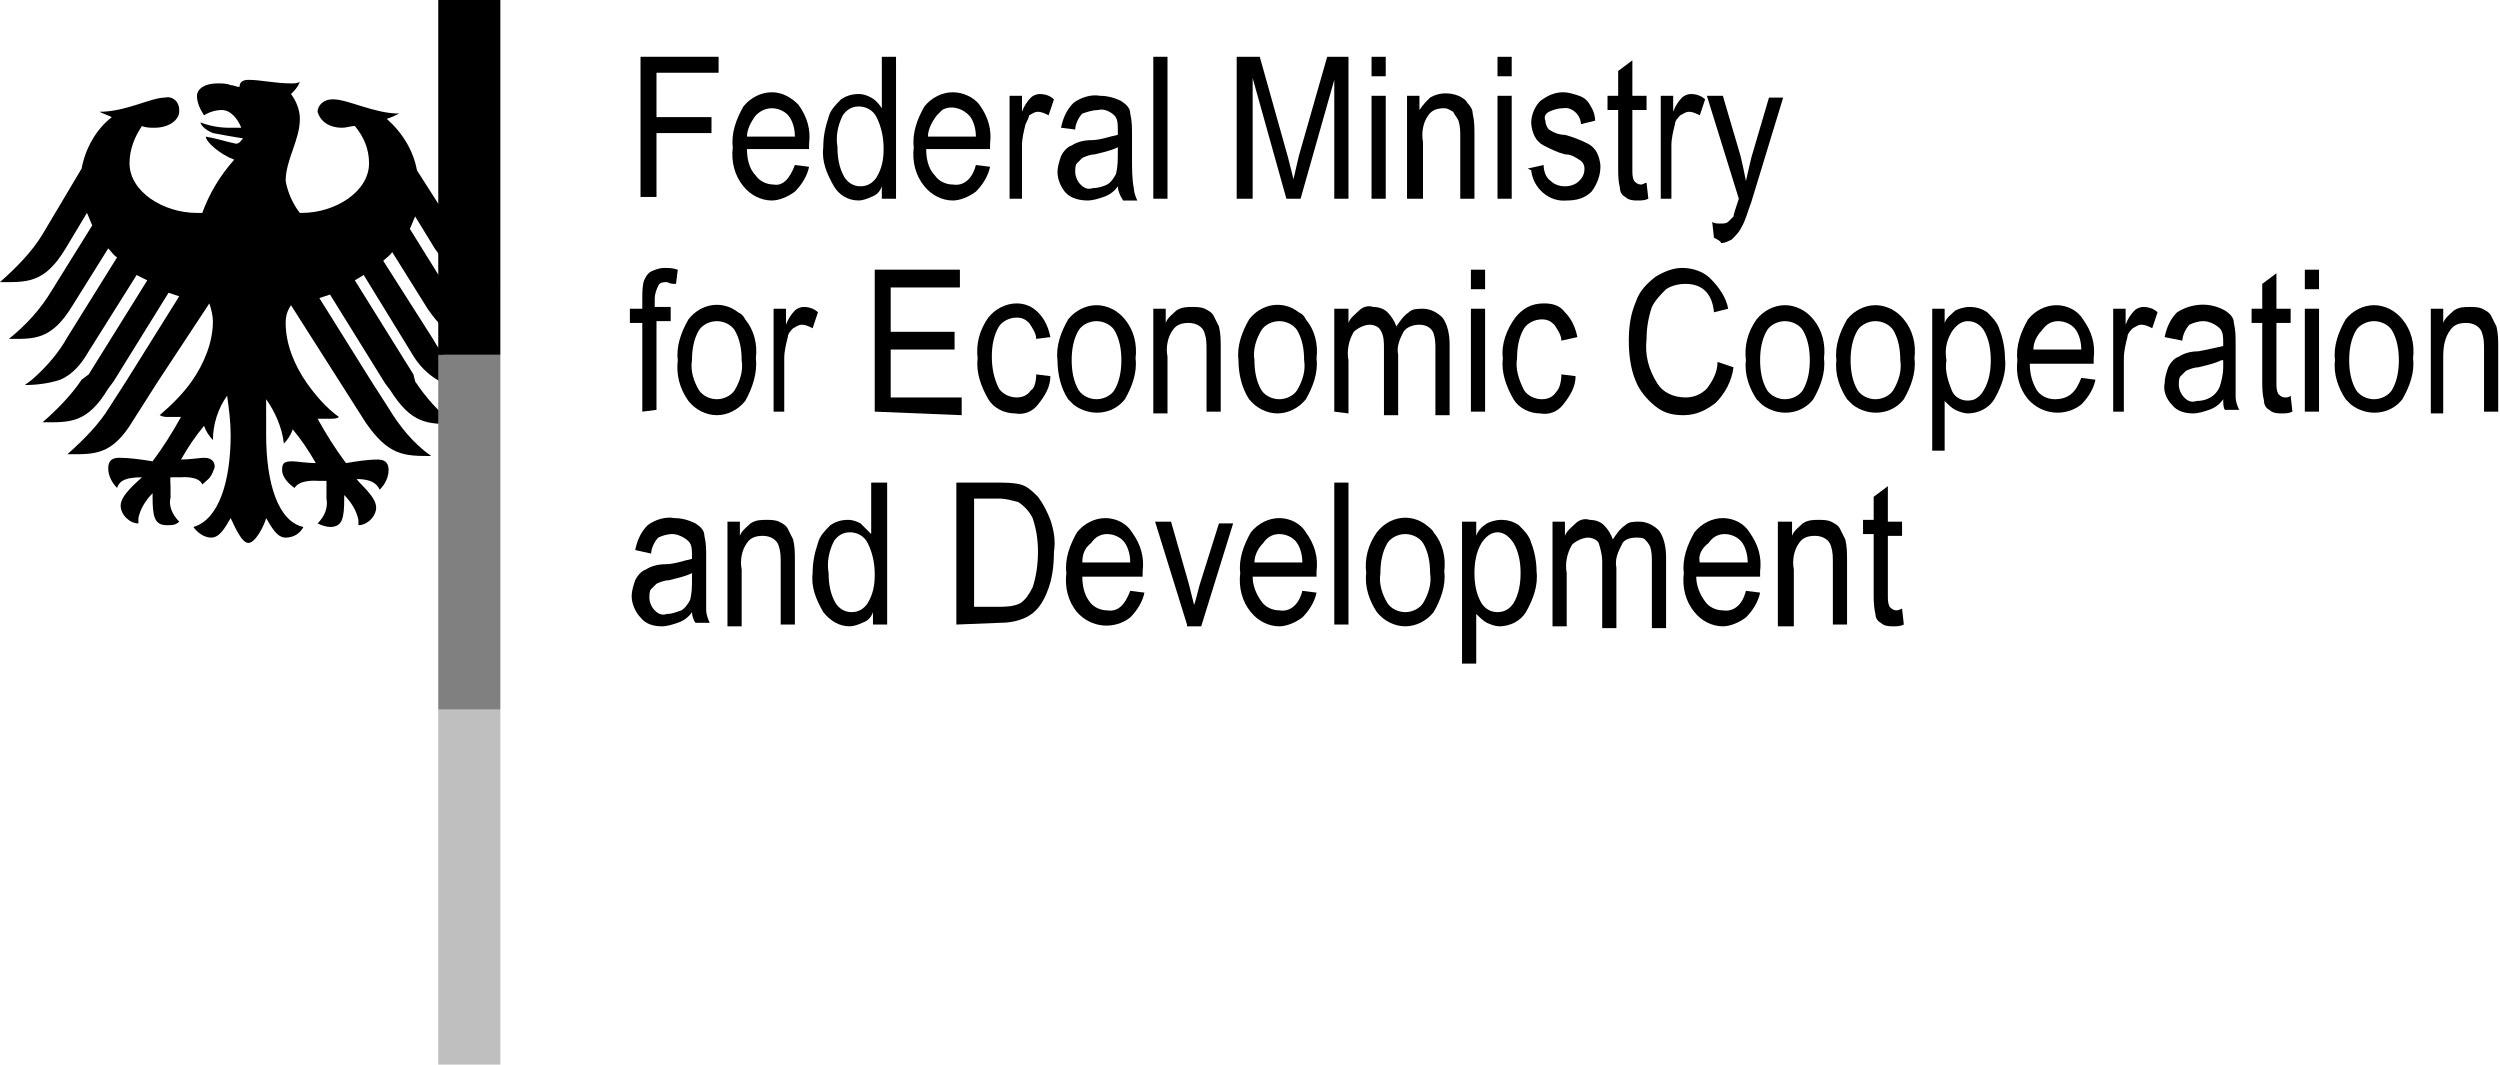 <?xml version="1.0" encoding="utf-8"?>
<!-- Generator: Adobe Illustrator 26.5.0, SVG Export Plug-In . SVG Version: 6.00 Build 0)  -->
<svg version="1.1" id="Capa_1" xmlns="http://www.w3.org/2000/svg" xmlns:xlink="http://www.w3.org/1999/xlink" x="0px" y="0px"
	 viewBox="0 0 140.9 60" style="enable-background:new 0 0 140.9 60;" xml:space="preserve">
<style type="text/css">
	.st0{fill-rule:evenodd;clip-rule:evenodd;}
	.st1{fill:#808080;}
	.st2{fill:#BFBFBF;}
</style>
<g id="Capa_2_00000085965992927213262950000017514523510034182332_">
	<g id="Capa_1-2">
		<g id="bundesadler">
			<path d="M23.4,21.5c0.6,0.9,1.3,1.7,2.2,2.4c-1.5,0-2.4,0-3.6-1.9l-0.3-0.4l-3.1-5l-0.6,0.2l3,4.8l0.9,1.4c0.6,1,1.4,2,2.4,2.7
				c-1.5,0-2.4,0-3.7-1.9l-1.4-2.2l-2.8-4.4c-0.2,0.3-0.3,0.6-0.3,1c0,1.2,0.5,2.4,1.2,3.4c0.5,0.7,1.1,1.4,1.8,1.9
				c-0.1,0.1-0.3,0.1-0.5,0.1c-0.2,0-0.5,0-0.7,0c0.5,0.9,1,1.7,1.6,2.5c0.6-0.1,1.2-0.2,1.8-0.2c0.5,0,0.6,0.3,0.6,0.6
				c0,0.4-0.2,0.8-0.5,1.1c-0.1-0.2-0.3-0.6-1.3-0.6c0.2,0.3,1.1,1,1.1,1.6c0,0.5-0.5,1-1,1c0-0.1,0-0.2,0-0.3
				c-0.1-0.5-0.4-1-0.8-1.4c0,0.1,0,0.2,0,0.2c0,1.1-0.1,1.6-0.8,1.6c-0.2,0-0.5-0.1-0.7-0.2c0.4-0.4,0.6-0.9,0.5-1.4v-0.5
				c0-0.2,0-0.3,0-0.5c-0.2,0-0.4,0-0.5,0c0,0-1-0.1-1.3,0.4c-0.3-0.2-0.7-0.6-0.7-1s0.1-0.5,0.6-0.5c0.2,0,0.8,0.1,1.3,0.1
				c-0.4-0.7-0.8-1.3-1.3-1.9c-0.1,0.3-0.3,0.6-0.5,0.8c-0.1-0.9-0.5-1.8-1-2.5C15,23,15,23.8,15,24.5c0,2.8,0.7,4.9,2.1,5.2
				c-0.2,0.4-0.6,0.6-1,0.6c-0.5,0-0.8-0.6-1.1-1.1c-0.1,0.4-0.6,1.4-1,1.4s-0.8-1-1-1.4c-0.3,0.5-0.6,1.1-1.1,1.1
				c-0.4,0-0.8-0.3-1-0.6c1.4-0.4,2.1-2.5,2.1-5.2c0-0.7-0.1-1.5-0.2-2.2C12.3,23,12,23.9,12,24.8c-0.2-0.2-0.4-0.5-0.5-0.8
				c-0.5,0.6-0.9,1.2-1.3,1.9c0.5,0,1.1-0.1,1.3-0.1c0.5,0,0.6,0.3,0.6,0.5s-0.4,0.8-0.7,1c-0.2-0.5-1.2-0.4-1.2-0.4
				c-0.2,0-0.4,0-0.6,0c0,0.2,0,0.3,0,0.5V28c-0.1,0.5,0.1,1,0.5,1.4c-0.2,0.2-0.4,0.2-0.7,0.2c-0.7,0-0.8-0.5-0.8-1.6
				c0-0.1,0-0.2,0-0.2c-0.4,0.4-0.7,0.9-0.8,1.4c0,0.1,0,0.2,0,0.3c-0.5,0-1-0.5-1-1c0-0.6,0.9-1.3,1.2-1.6c-1.1,0-1.3,0.3-1.4,0.6
				c-0.3-0.3-0.5-0.7-0.5-1.1c0-0.3,0.1-0.6,0.6-0.6c0.6,0,1.3,0.1,1.9,0.2c0.6-0.8,1.1-1.6,1.6-2.5c-0.2,0-0.5,0-0.7,0
				c-0.2,0-0.3,0-0.5-0.1c0.7-0.6,1.3-1.2,1.8-1.9c0.7-1,1.2-2.2,1.2-3.4c0-0.3-0.1-0.7-0.2-1l-2.9,4.4l-1.4,2.2
				c-1.2,2-2.2,1.9-3.7,1.9c0.9-0.8,1.8-1.7,2.4-2.7l0.9-1.4l3-4.8l-0.6-0.2l-3.1,5l-0.3,0.4c-1.2,2-2.2,1.9-3.7,1.9
				c0.8-0.7,1.6-1.5,2.2-2.4L5,21.1l3.3-5.3l-0.6-0.3L5,19.8c-0.4,0.7-0.9,1.3-1.6,1.6c-0.6,0.2-1.3,0.3-2,0.3l0.4-0.3
				c0.8-0.7,1.5-1.5,2-2.4l2.8-4.5c-0.2-0.1-0.3-0.3-0.5-0.5l-2,3.2c-1.2,2-2.2,1.9-3.6,1.9c1-0.8,1.8-1.7,2.4-2.7l2.3-3.7
				c-0.1-0.2-0.2-0.5-0.3-0.7L3.7,14c-1.2,2-2.2,1.9-3.7,1.9c0.9-0.8,1.8-1.7,2.4-2.7l2.2-3.7c0.2-1.1,0.8-2.2,1.7-2.9
				C6.1,6.5,5.8,6.4,5.6,6.3c1.5,0,2.9-0.8,3.7-0.8c0.4-0.1,0.8,0.2,0.8,0.7c0,0,0,0,0,0.1c0,0.4-0.5,0.9-1.4,0.9
				c-0.2,0-0.5,0-0.7-0.1C7.6,7.7,7.3,8.4,7.3,9.2c0,1.6,1.9,2.8,3.8,2.8h0.3c0.4-1.1,1-2.1,1.8-3c-0.8-0.3-1.6-1-1.6-1.3
				c0.6,0.1,1.2,0.3,1.7,0.4c0.2,0,0.3-0.2,0.4-0.3c-0.6-0.1-1.2-0.2-1.7-0.3c-0.5-0.2-0.7-0.5-0.7-0.6c0.5,0.2,1.1,0.3,1.6,0.3
				c0.2,0,0.5,0,0.7,0c-0.2-0.5-0.6-1-1.1-1c-0.3,0-0.7,0.1-1,0.3c-0.2-0.3-0.4-0.7-0.4-1.1c0-0.3,0.3-0.7,1.2-0.7
				c0.2,0,0.5,0,0.7,0.1c0.2,0,0.3,0.1,0.5,0.1c0-0.2,0.1-0.4,0.5-0.4c0.7,0,1.5,0.2,2.4,0.2c0.2,0,0.4,0,0.5-0.1
				c-0.1,0.3-0.3,0.5-0.5,0.7c0.3,0.4,0.5,0.9,0.5,1.4c0,1.2-0.8,2.3-0.8,3.5c0.1,0.6,0.4,1.3,0.8,1.8H17c1.9,0,3.8-1.2,3.8-2.8
				c0-0.8-0.3-1.5-0.8-2.1c-0.2,0-0.5,0.1-0.7,0.1c-0.9,0-1.3-0.5-1.4-0.9c0-0.4,0.4-0.7,0.8-0.7c0,0,0,0,0.1,0
				c0.8,0,2.3,0.8,3.7,0.8c-0.2,0.1-0.4,0.2-0.7,0.3c0.9,0.8,1.5,1.8,1.7,2.9l2.3,3.6c0.6,1,1.4,2,2.4,2.7c-1.5,0-2.4,0-3.7-1.9
				l-1.1-1.8c-0.1,0.2-0.2,0.5-0.3,0.7l2.3,3.7c0.6,1,1.4,2,2.4,2.7c-1.5,0-2.4,0-3.7-1.9l-2-3.2c-0.1,0.2-0.3,0.3-0.5,0.5l2.8,4.4
				c0.5,0.9,1.2,1.7,2,2.4l0.4,0.3c-0.7,0.1-1.4,0-2-0.3c-0.7-0.4-1.2-0.9-1.6-1.6l-2.7-4.4l-0.5,0.3l3.3,5.3L23.4,21.5L23.4,21.5z"
				/>
			<path class="st0" d="M11.4,23.8c-0.1-0.3-0.2-0.5-0.5-0.5c-0.1,0-0.2,0-0.3,0.1c-0.5,1-1.1,2-1.8,2.9c-0.6-0.1-1.3-0.2-1.9-0.2
				c-0.1,0-0.3,0-0.3,0.3c0,0.2,0.1,0.5,0.2,0.7c0.4-0.3,0.8-0.5,1.3-0.4c0.2,0,0.4,0,0.6,0.1c-0.7,0.8-1.4,1.4-1.4,1.8
				c0,0.3,0.2,0.5,0.4,0.6c0.1-0.8,0.6-1.5,1.3-1.9c0,0.1,0,0.4,0,0.8c0,1.2,0.1,1.4,0.6,1.4c0.1,0,0.2,0,0.3-0.1
				c-0.3-0.4-0.4-0.8-0.3-1.3v-0.5c0-0.2,0-0.5-0.1-0.7c0.3,0,0.6-0.1,0.9-0.1c0.4-0.1,0.9,0.1,1.2,0.3c0.2-0.1,0.4-0.4,0.4-0.6
				c0-0.3-0.2-0.3-0.4-0.3c-0.6,0.1-1.1,0.1-1.7,0.1C10.2,25.3,10.7,24.5,11.4,23.8L11.4,23.8z"/>
			<path d="M18.3,26.2c-0.6,0-1.2,0-1.7-0.1c-0.2,0-0.4,0-0.4,0.3c0.1,0.3,0.2,0.5,0.4,0.6c0.3-0.3,0.6-0.3,1.3-0.3
				c0.3,0,0.6,0,0.8,0.1c0,0.2-0.1,0.5-0.1,0.7V28c0.1,0.5-0.1,0.9-0.3,1.3c0.1,0,0.2,0.1,0.3,0.1c0.4,0,0.6-0.2,0.6-1.4
				c0-0.4,0-0.7,0-0.8c0.7,0.5,1.1,1.1,1.2,1.9c0.2-0.1,0.4-0.4,0.5-0.6c0-0.4-0.7-1-1.4-1.8c0.2-0.1,0.4-0.1,0.6-0.1
				c0.5-0.1,1,0.1,1.3,0.4c0.1-0.2,0.2-0.4,0.2-0.7c0-0.4-0.2-0.3-0.3-0.3c-0.6,0-1.3,0.1-1.9,0.2c-0.7-0.9-1.3-1.9-1.8-2.9
				c-0.1,0-0.2-0.1-0.3-0.1c-0.3,0-0.4,0.2-0.5,0.5C17.4,24.5,17.9,25.3,18.3,26.2L18.3,26.2z"/>
			<path d="M22.1,9.7c-0.1-1-0.6-2-1.4-2.7h-0.2c0.6,0.6,0.9,1.4,1,2.2c0,2-2.1,3.7-4.5,3.8c0,0.2,0,0.4,0,0.5c0,0.3,0,0.6,0,0.8
				C19.7,14.4,22.1,12.1,22.1,9.7L22.1,9.7z"/>
			<path d="M6.6,9.2C6.7,8.4,7,7.6,7.6,7H7.4C6.6,7.7,6.1,8.7,6,9.7c0,2.4,2.4,4.6,5.2,4.7c0-0.3,0-0.6-0.1-0.8c0-0.2,0-0.4,0-0.5
				C8.7,13,6.5,11.3,6.6,9.2L6.6,9.2z"/>
			<path d="M14,7.4c0.2-0.3,0.3-0.6,0.3-1c0-1-0.9-1.5-2-1.5c-0.6,0-0.9,0.2-0.9,0.4c0,0.3,0.1,0.5,0.3,0.8c0.3-0.1,0.5-0.2,0.8-0.2
				C13.3,5.8,13.9,6.7,14,7.4L14,7.4z"/>
			<path class="st0" d="M14.6,6.1c0.7,0.1,1.1-0.7,0.5-0.9c0.1,0.3-0.4,0.5-0.4,0.5s-0.2-0.4,0-0.6c-0.4-0.2-0.5,0-0.5,0.3
				C14.4,5.6,14.5,5.8,14.6,6.1L14.6,6.1z"/>
		</g>
		<g id="flag">
			<rect x="24.7" width="3.5" height="20"/>
			<rect x="24.7" y="20" class="st1" width="3.5" height="20"/>
			<rect x="24.7" y="40" class="st2" width="3.5" height="20"/>
		</g>
		<g id="text">
			<g>
				<path d="M36.1,11.2v-8h4.4v0.9H37v2.5h3.1v0.9H37v3.6H36.1z"/>
				<path d="M44.8,9.3l0.8,0.1c-0.1,0.5-0.4,1-0.8,1.4c-0.4,0.3-0.9,0.5-1.3,0.5c-0.6,0-1.2-0.3-1.6-0.8c-0.5-0.6-0.7-1.4-0.6-2.2
					c-0.1-0.8,0.2-1.6,0.6-2.3c0.4-0.5,1-0.8,1.6-0.8c0.6,0,1.1,0.3,1.5,0.7c0.5,0.7,0.7,1.4,0.6,2.2v0.3h-3.5
					c0,0.5,0.1,1.1,0.5,1.5c0.2,0.3,0.6,0.5,1,0.5C44.1,10.5,44.5,10.1,44.8,9.3z M42.1,7.7h2.7c0-0.4-0.1-0.8-0.3-1.1
					c-0.2-0.3-0.6-0.5-1-0.5c-0.4,0-0.7,0.2-0.9,0.4C42.3,6.9,42.1,7.3,42.1,7.7z"/>
				<path d="M49.7,11.2v-0.7c-0.1,0.3-0.3,0.5-0.6,0.6c-0.2,0.1-0.5,0.2-0.7,0.2c-0.6,0-1.1-0.3-1.4-0.8c-0.4-0.7-0.7-1.4-0.6-2.2
					c0-0.6,0.1-1.1,0.3-1.7c0.1-0.4,0.4-0.7,0.7-1c0.3-0.2,0.6-0.3,1-0.3c0.3,0,0.5,0.1,0.7,0.2c0.2,0.1,0.4,0.3,0.6,0.6V3.2h0.8v8
					L49.7,11.2z M47.2,8.3c0,0.6,0.1,1.2,0.4,1.7c0.2,0.3,0.5,0.5,0.9,0.5c0.4,0,0.7-0.2,0.9-0.5c0.3-0.5,0.4-1,0.4-1.6
					c0-0.6-0.1-1.2-0.4-1.8c-0.2-0.4-0.6-0.6-1-0.6c-0.4,0-0.7,0.2-0.9,0.5C47.2,7.1,47.1,7.7,47.2,8.3z"/>
				<path d="M55,9.3l0.8,0.1c-0.1,0.5-0.4,1-0.8,1.4c-0.4,0.3-0.9,0.5-1.3,0.5c-0.6,0-1.2-0.3-1.6-0.8c-0.5-0.6-0.7-1.4-0.6-2.2
					c-0.1-0.8,0.2-1.6,0.6-2.3c0.4-0.5,1-0.8,1.6-0.8c0.6,0,1.2,0.3,1.5,0.7c0.5,0.7,0.7,1.4,0.6,2.2v0.3h-3.6
					c0,0.5,0.1,1.1,0.5,1.5c0.2,0.3,0.6,0.5,1,0.5C54.3,10.5,54.8,10.1,55,9.3z M52.3,7.7H55c0-0.4-0.1-0.8-0.3-1.1
					c-0.4-0.5-1.1-0.7-1.6-0.4c-0.1,0.1-0.2,0.2-0.3,0.3C52.5,6.9,52.3,7.3,52.3,7.7z"/>
				<path d="M56.9,11.2V5.4h0.7v0.9c0.1-0.3,0.3-0.6,0.5-0.8c0.1-0.1,0.3-0.2,0.5-0.2c0.3,0,0.6,0.1,0.8,0.3l-0.3,0.9
					c-0.2-0.1-0.4-0.2-0.6-0.2c-0.2,0-0.3,0.1-0.5,0.2C58,6.6,57.9,6.8,57.8,7c-0.1,0.4-0.2,0.8-0.2,1.2v3L56.9,11.2z"/>
				<path d="M63,10.5c-0.2,0.3-0.5,0.5-0.8,0.6c-0.3,0.1-0.6,0.2-0.9,0.2c-0.4,0-0.9-0.1-1.2-0.4c-0.3-0.3-0.5-0.8-0.5-1.2
					c0-0.3,0.1-0.6,0.2-0.9c0.1-0.2,0.3-0.5,0.6-0.6c0.3-0.2,0.7-0.3,1.1-0.3c0.5,0,1-0.2,1.5-0.3V7.3c0-0.3,0-0.6-0.2-0.8
					c-0.2-0.2-0.6-0.4-0.9-0.3c-0.3,0-0.6,0.1-0.9,0.2c-0.2,0.2-0.4,0.6-0.4,0.9l-0.8-0.1c0.1-0.5,0.3-1,0.7-1.4
					c0.4-0.3,1-0.5,1.5-0.4c0.4,0,0.8,0.1,1.2,0.3c0.3,0.2,0.5,0.4,0.5,0.7c0.1,0.4,0.1,0.8,0.1,1.2v1.3c0,0.6,0,1.2,0.1,1.7
					c0,0.2,0.1,0.5,0.2,0.7h-0.8C63.1,11,63,10.7,63,10.5z M63,8.3c-0.4,0.2-0.9,0.3-1.3,0.4c-0.2,0-0.5,0.1-0.7,0.2
					c-0.1,0.1-0.2,0.2-0.3,0.3c-0.1,0.1-0.1,0.3-0.1,0.5c0,0.2,0.1,0.5,0.3,0.7c0.2,0.2,0.4,0.3,0.7,0.2c0.3,0,0.6-0.1,0.8-0.2
					c0.2-0.1,0.4-0.4,0.5-0.6C63,9.4,63,9,63,8.6V8.3z"/>
				<path d="M65,11.2v-8h0.8v8H65z"/>
				<path d="M69.7,11.2v-8H71l1.6,5.7l0.3,1.2l0.3-1.3l1.6-5.6H76v8h-0.8V4.5l-1.9,6.7h-0.8l-1.9-6.8v6.8H69.7z"/>
				<path d="M77.3,4.3V3.2h0.8v1.1H77.3z M77.3,11.2V5.4h0.8v5.8L77.3,11.2z"/>
				<path d="M79.3,11.2V5.4H80v0.8c0.2-0.3,0.4-0.5,0.6-0.7c0.5-0.3,1.1-0.3,1.6-0.1c0.2,0.1,0.4,0.2,0.5,0.4C82.9,6,83,6.2,83,6.4
					c0.1,0.4,0.1,0.8,0.1,1.2v3.6h-0.8V7.7c0-0.3,0-0.6-0.1-0.9c-0.1-0.2-0.2-0.3-0.3-0.5c-0.2-0.1-0.3-0.2-0.5-0.2
					c-0.4,0-0.7,0.1-0.9,0.4c-0.3,0.4-0.4,1-0.3,1.5v3.2H79.3z"/>
				<path d="M84.4,4.3V3.2h0.8v1.1H84.4z M84.4,11.2V5.4h0.8v5.8L84.4,11.2z"/>
				<path d="M86.1,9.5L87,9.3c0,0.3,0.1,0.7,0.4,0.9c0.2,0.2,0.5,0.3,0.8,0.3c0.3,0,0.6-0.1,0.8-0.3c0.2-0.2,0.3-0.4,0.3-0.7
					c0-0.2-0.1-0.4-0.3-0.5c-0.3-0.2-0.5-0.3-0.8-0.3c-0.4-0.1-0.8-0.3-1.2-0.5c-0.2-0.1-0.4-0.3-0.5-0.5c-0.1-0.2-0.2-0.5-0.2-0.8
					c0-0.4,0.2-0.9,0.5-1.2c0.4-0.3,0.8-0.5,1.3-0.5c0.3,0,0.6,0.1,0.9,0.2c0.3,0.1,0.5,0.3,0.6,0.5c0.2,0.3,0.3,0.6,0.3,0.9L89.1,7
					c0-0.5-0.5-1-1-0.9c-0.3,0-0.6,0.1-0.8,0.2c-0.2,0.1-0.3,0.3-0.2,0.5c0,0.2,0.1,0.4,0.2,0.5c0.3,0.2,0.6,0.3,0.9,0.3
					c0.4,0.1,0.9,0.3,1.3,0.5c0.2,0.1,0.4,0.3,0.5,0.5c0.1,0.2,0.2,0.5,0.2,0.8c0,0.5-0.2,1-0.5,1.4c-0.4,0.4-0.9,0.5-1.4,0.5
					c-1,0.1-1.9-0.7-2-1.7C86.1,9.5,86.1,9.5,86.1,9.5z"/>
				<path d="M92.8,10.3l0.1,0.9c-0.2,0.1-0.4,0.1-0.6,0.1c-0.2,0-0.5,0-0.7-0.2c-0.2-0.1-0.3-0.3-0.3-0.5c-0.1-0.4-0.1-0.8-0.1-1.1
					V6.2h-0.6V5.4h0.6V4L92,3.4v2h0.8v0.8H92v3.4c0,0.2,0,0.4,0.1,0.6c0.1,0.1,0.2,0.2,0.4,0.2C92.6,10.4,92.7,10.3,92.8,10.3z"/>
				<path d="M93.6,11.2V5.4h0.7v0.9c0.1-0.3,0.3-0.6,0.5-0.8c0.1-0.1,0.3-0.2,0.5-0.2c0.3,0,0.6,0.1,0.8,0.3l-0.3,0.9
					c-0.2-0.1-0.4-0.2-0.6-0.2c-0.2,0-0.3,0.1-0.5,0.2c-0.1,0.1-0.3,0.3-0.3,0.5c-0.1,0.4-0.2,0.8-0.2,1.2v3L93.6,11.2z"/>
				<path d="M96.6,13.4l-0.1-0.9c0.1,0.1,0.3,0.1,0.5,0.1c0.1,0,0.3,0,0.4-0.1c0.1-0.1,0.2-0.2,0.3-0.3c0-0.1,0.1-0.4,0.3-1
					l-1.8-5.8h0.9l1,3.4c0.1,0.4,0.2,0.9,0.3,1.4c0.1-0.4,0.2-0.9,0.3-1.3l1-3.4h0.8l-1.8,5.9c-0.2,0.5-0.3,1-0.6,1.5
					c-0.1,0.2-0.3,0.4-0.5,0.6c-0.2,0.1-0.4,0.2-0.6,0.2C97,13.6,96.8,13.5,96.6,13.4z"/>
			</g>
			<g>
				<path d="M36.2,23.2v-5h-0.7v-0.8h0.7v-0.6c0-0.3,0-0.7,0.1-1c0.1-0.2,0.2-0.4,0.4-0.5c0.2-0.1,0.5-0.2,0.7-0.2
					c0.3,0,0.5,0,0.8,0.1L38.1,16c-0.2,0-0.3,0-0.5-0.1c-0.2,0-0.4,0-0.5,0.2c-0.1,0.2-0.2,0.5-0.2,0.7v0.5h0.9v0.8H37v5L36.2,23.2z
					"/>
				<path d="M38.2,20.3c-0.1-0.8,0.2-1.6,0.6-2.3c0.7-0.9,1.9-1.1,2.8-0.4c0.2,0.1,0.3,0.2,0.4,0.4c0.5,0.6,0.7,1.4,0.6,2.2
					c0.1,0.8-0.2,1.7-0.6,2.4c-0.4,0.5-1,0.8-1.6,0.8c-0.6,0-1.2-0.3-1.6-0.8C38.3,21.9,38.1,21.1,38.2,20.3z M39,20.3
					c-0.1,0.6,0.1,1.2,0.4,1.7c0.2,0.3,0.6,0.5,1,0.5c0.4,0,0.8-0.2,1-0.5c0.3-0.5,0.5-1.1,0.4-1.7c0-0.6-0.1-1.2-0.4-1.7
					c-0.2-0.3-0.6-0.5-1-0.5c-0.4,0-0.8,0.2-1,0.5C39.1,19.1,39,19.7,39,20.3L39,20.3z"/>
				<path d="M43.6,23.2v-5.8h0.7v0.9c0.1-0.3,0.3-0.6,0.5-0.8c0.1-0.1,0.3-0.2,0.5-0.2c0.3,0,0.6,0.1,0.8,0.3l-0.3,0.9
					c-0.2-0.1-0.4-0.2-0.6-0.2c-0.2,0-0.3,0.1-0.5,0.2c-0.1,0.1-0.3,0.3-0.3,0.5c-0.1,0.4-0.2,0.8-0.2,1.2v3L43.6,23.2z"/>
				<path d="M49.3,23.2v-8h4.8v1h-3.9v2.5h3.6v1h-3.6v2.7h4v1L49.3,23.2z"/>
				<path d="M58.4,21.1l0.8,0.1c0,0.6-0.3,1.1-0.7,1.6c-0.3,0.4-0.8,0.6-1.3,0.5c-0.6,0-1.2-0.3-1.5-0.8c-0.4-0.7-0.7-1.5-0.6-2.3
					c-0.1-0.8,0.1-1.6,0.6-2.3c0.4-0.5,1-0.8,1.6-0.8c0.5,0,0.9,0.2,1.2,0.5c0.4,0.4,0.6,0.9,0.7,1.4l-0.8,0.1
					c0-0.3-0.2-0.6-0.4-0.9c-0.2-0.2-0.4-0.3-0.7-0.3c-0.4,0-0.8,0.2-1,0.5c-0.3,0.5-0.4,1.1-0.4,1.7c0,0.6,0.1,1.2,0.4,1.8
					c0.2,0.3,0.6,0.5,1,0.5c0.3,0,0.6-0.1,0.8-0.4C58.3,21.9,58.4,21.5,58.4,21.1z"/>
				<path d="M59.6,20.3c-0.1-0.8,0.2-1.6,0.6-2.3c0.4-0.5,1-0.8,1.6-0.8c0.6,0,1.2,0.3,1.6,0.8c0.5,0.6,0.7,1.4,0.6,2.2
					c0.1,0.8-0.2,1.6-0.6,2.3c-0.7,0.9-2,1-2.9,0.3c-0.1-0.1-0.2-0.2-0.3-0.3C59.8,21.9,59.6,21.1,59.6,20.3z M60.4,20.3
					c0,0.6,0.1,1.2,0.4,1.7c0.2,0.3,0.6,0.5,1,0.5c0.4,0,0.8-0.2,1-0.5c0.3-0.5,0.4-1.1,0.4-1.7c0-0.6-0.1-1.2-0.4-1.7
					c-0.2-0.3-0.6-0.5-1-0.5c-0.4,0-0.8,0.2-1,0.5C60.5,19.1,60.4,19.7,60.4,20.3L60.4,20.3z"/>
				<path d="M65,23.2v-5.8h0.7v0.8c0.1-0.3,0.4-0.5,0.6-0.7c0.3-0.2,0.6-0.2,0.9-0.2c0.2,0,0.5,0,0.7,0.1c0.2,0.1,0.4,0.2,0.5,0.4
					c0.1,0.2,0.2,0.4,0.3,0.6c0.1,0.4,0.1,0.8,0.1,1.2v3.6h-0.8v-3.5c0-0.3,0-0.6-0.1-0.9c-0.1-0.4-0.5-0.6-0.9-0.6
					c-0.4,0-0.7,0.1-0.9,0.4c-0.3,0.4-0.4,1-0.3,1.5v3.2H65z"/>
				<path d="M69.8,20.3c-0.1-0.8,0.2-1.6,0.6-2.3c0.7-0.9,1.9-1.1,2.8-0.4c0.2,0.1,0.3,0.2,0.4,0.4c0.5,0.6,0.7,1.4,0.6,2.2
					c0.1,0.8-0.2,1.6-0.6,2.3c-0.4,0.5-1,0.8-1.6,0.8c-0.6,0-1.2-0.3-1.6-0.8C70,21.9,69.8,21.1,69.8,20.3z M70.7,20.3
					c0,0.6,0.1,1.2,0.4,1.7c0.2,0.3,0.6,0.5,1,0.5c0.4,0,0.8-0.2,1-0.5c0.3-0.5,0.5-1.1,0.4-1.7c0-0.6-0.1-1.2-0.4-1.7
					c-0.2-0.3-0.6-0.5-1-0.5c-0.4,0-0.8,0.2-1,0.5C70.8,19.1,70.6,19.7,70.7,20.3L70.7,20.3z"/>
				<path d="M75.2,23.2v-5.8H76v0.8c0.1-0.3,0.4-0.5,0.6-0.7c0.2-0.2,0.5-0.3,0.8-0.2c0.3,0,0.6,0.1,0.8,0.3
					c0.2,0.2,0.4,0.5,0.5,0.8c0.2-0.3,0.4-0.6,0.7-0.8c0.2-0.2,0.5-0.2,0.8-0.2c0.4,0,0.8,0.2,1.1,0.5c0.3,0.4,0.4,1,0.4,1.5v4h-0.8
					v-3.7c0-0.3,0-0.6-0.1-0.9c-0.1-0.3-0.4-0.5-0.8-0.5c-0.3,0-0.7,0.1-0.9,0.4c-0.2,0.4-0.4,0.8-0.3,1.3v3.4h-0.8v-3.8
					c0-0.3,0-0.7-0.2-1c-0.1-0.2-0.4-0.3-0.6-0.3c-0.3,0-0.7,0.2-0.9,0.4c-0.3,0.5-0.4,1.1-0.3,1.6v3L75.2,23.2z"/>
				<path d="M82.9,16.3v-1.1h0.8v1.1H82.9z M82.9,23.2v-5.8h0.8v5.8H82.9z"/>
				<path d="M88,21.1l0.8,0.1c0,0.6-0.3,1.1-0.7,1.6c-0.3,0.4-0.8,0.6-1.3,0.5c-0.6,0-1.2-0.3-1.5-0.8c-0.4-0.7-0.7-1.5-0.6-2.3
					c-0.1-0.8,0.2-1.6,0.7-2.3c0.4-0.5,0.9-0.8,1.6-0.8c0.5,0,0.9,0.1,1.2,0.5c0.4,0.4,0.6,0.9,0.7,1.4L88,19.2
					c0-0.3-0.2-0.6-0.4-0.9c-0.2-0.2-0.4-0.3-0.7-0.3c-0.4,0-0.8,0.2-1,0.5c-0.3,0.5-0.4,1.1-0.4,1.7c-0.1,0.6,0.1,1.2,0.4,1.8
					c0.2,0.3,0.6,0.5,1,0.5c0.3,0,0.6-0.1,0.8-0.4C87.9,21.9,88,21.5,88,21.1z"/>
				<path d="M96.8,20.4l0.9,0.3c-0.1,0.8-0.5,1.5-1,2c-0.5,0.4-1.1,0.7-1.8,0.7c-0.6,0-1.1-0.1-1.6-0.5c-0.5-0.4-0.9-0.9-1.1-1.4
					c-0.3-0.7-0.4-1.5-0.4-2.3c0-0.8,0.1-1.5,0.4-2.2c0.2-0.6,0.6-1,1.1-1.4c0.5-0.3,1-0.5,1.5-0.5c0.6,0,1.2,0.2,1.6,0.6
					c0.5,0.5,0.9,1.1,1,1.7l-0.8,0.2C96.5,16.5,95.9,16,95,16c-0.4,0-0.8,0.1-1.1,0.3c-0.3,0.3-0.6,0.6-0.8,1
					c-0.2,0.6-0.3,1.2-0.3,1.8c-0.1,0.9,0.1,1.7,0.6,2.5c0.3,0.5,0.9,0.8,1.6,0.8c0.5,0,0.9-0.2,1.2-0.5
					C96.5,21.5,96.8,21,96.8,20.4z"/>
				<path d="M98.4,20.3c-0.1-0.8,0.1-1.6,0.6-2.3c0.4-0.5,1-0.8,1.6-0.8c0.6,0,1.2,0.3,1.6,0.8c0.5,0.6,0.7,1.4,0.6,2.2
					c0.1,0.8-0.2,1.6-0.6,2.3c-0.7,0.9-2,1-2.9,0.3c-0.1-0.1-0.2-0.2-0.3-0.3C98.6,21.9,98.3,21.1,98.4,20.3z M99.2,20.3
					c0,0.6,0.1,1.2,0.4,1.7c0.2,0.3,0.6,0.5,1,0.5c0.4,0,0.8-0.2,1-0.5c0.3-0.5,0.4-1.1,0.4-1.7c0-0.6-0.1-1.2-0.4-1.7
					c-0.2-0.3-0.6-0.5-1-0.5c-0.4,0-0.8,0.2-1,0.5C99.3,19.1,99.2,19.7,99.2,20.3L99.2,20.3z"/>
				<path d="M103.5,20.3c-0.1-0.8,0.2-1.6,0.6-2.3c0.4-0.5,1-0.8,1.6-0.8c0.6,0,1.2,0.3,1.6,0.8c0.5,0.6,0.7,1.4,0.6,2.2
					c0.1,0.8-0.2,1.6-0.6,2.3c-0.7,0.9-2,1-2.9,0.3c-0.1-0.1-0.2-0.2-0.3-0.3C103.7,21.9,103.4,21.1,103.5,20.3z M104.3,20.3
					c0,0.6,0.1,1.2,0.4,1.7c0.2,0.3,0.6,0.5,1,0.5c0.4,0,0.8-0.2,1-0.5c0.3-0.5,0.5-1.1,0.4-1.7c0-0.6-0.1-1.2-0.4-1.7
					c-0.2-0.3-0.6-0.5-1-0.5c-0.4,0-0.8,0.2-1,0.5C104.4,19.1,104.3,19.7,104.3,20.3L104.3,20.3z"/>
				<path d="M108.9,25.4v-8h0.7v0.8c0.1-0.3,0.4-0.5,0.6-0.7c0.2-0.1,0.5-0.2,0.8-0.2c0.4,0,0.7,0.1,1,0.3c0.3,0.3,0.6,0.6,0.7,1
					c0.2,0.5,0.3,1.1,0.3,1.6c0.1,0.8-0.2,1.6-0.6,2.3c-0.3,0.5-0.9,0.8-1.5,0.8c-0.2,0-0.5-0.1-0.7-0.2c-0.2-0.1-0.4-0.3-0.6-0.5
					v2.8L108.9,25.4z M109.7,20.3c-0.1,0.6,0.1,1.2,0.3,1.7c0.2,0.5,0.8,0.7,1.3,0.5c0.2-0.1,0.4-0.3,0.5-0.5
					c0.3-0.5,0.4-1.1,0.4-1.7c0-0.6-0.1-1.2-0.4-1.7c-0.2-0.3-0.5-0.5-0.9-0.5c-0.4,0-0.7,0.3-0.9,0.6
					C109.7,19.2,109.6,19.7,109.7,20.3z"/>
				<path d="M117.3,21.3l0.8,0.1c-0.1,0.5-0.4,1-0.8,1.4c-0.9,0.7-2.2,0.6-3-0.3c-0.5-0.6-0.7-1.4-0.6-2.2c-0.1-0.8,0.2-1.6,0.6-2.3
					c0.4-0.5,1-0.8,1.6-0.8c0.6,0,1.2,0.3,1.5,0.8c0.5,0.7,0.7,1.4,0.6,2.2v0.3h-3.6c0,0.5,0.1,1,0.4,1.5c0.2,0.3,0.6,0.5,1,0.5
					C116.6,22.5,117,22.1,117.3,21.3z M114.6,19.7h2.7c0-0.4-0.1-0.8-0.3-1.1c-0.2-0.3-0.6-0.5-1-0.5c-0.4,0-0.7,0.2-0.9,0.5
					C114.8,18.9,114.6,19.3,114.6,19.7z"/>
				<path d="M119.1,23.2v-5.8h0.7v0.9c0.1-0.3,0.3-0.6,0.5-0.8c0.1-0.1,0.3-0.2,0.5-0.2c0.3,0,0.6,0.1,0.8,0.3l-0.3,0.9
					c-0.2-0.1-0.4-0.2-0.6-0.2c-0.2,0-0.3,0.1-0.5,0.2c-0.1,0.1-0.3,0.3-0.3,0.5c-0.1,0.4-0.2,0.8-0.2,1.2v3L119.1,23.2z"/>
				<path d="M125.3,22.5c-0.2,0.3-0.5,0.5-0.8,0.6c-0.3,0.1-0.6,0.2-0.9,0.2c-0.4,0-0.9-0.1-1.2-0.5c-0.3-0.3-0.5-0.8-0.4-1.2
					c0-0.3,0.1-0.6,0.2-0.9c0.1-0.2,0.3-0.5,0.6-0.6c0.3-0.2,0.7-0.3,1.1-0.3c0.5-0.1,1-0.2,1.4-0.3v-0.2c0-0.3,0-0.6-0.2-0.8
					c-0.2-0.2-0.6-0.4-0.9-0.4c-0.3,0-0.6,0.1-0.8,0.2c-0.2,0.2-0.4,0.6-0.4,0.9L122,19c0.1-0.5,0.3-1,0.7-1.4
					c0.8-0.5,1.8-0.6,2.7-0.1c0.3,0.2,0.5,0.4,0.5,0.7c0.1,0.4,0.1,0.8,0.1,1.2v1.3c0,0.9,0,1.5,0,1.7c0,0.2,0.1,0.5,0.2,0.7h-0.8
					C125.3,23,125.3,22.7,125.3,22.5z M125.2,20.3c-0.4,0.2-0.9,0.3-1.3,0.4c-0.2,0-0.5,0.1-0.7,0.2c-0.1,0.1-0.2,0.2-0.3,0.3
					c-0.1,0.1-0.1,0.3-0.1,0.5c0,0.2,0.1,0.5,0.3,0.7c0.2,0.2,0.4,0.3,0.7,0.2c0.6,0,1.1-0.3,1.3-0.8c0.1-0.3,0.2-0.7,0.2-1.1V20.3z
					"/>
				<path d="M129.1,22.3l0.1,0.9c-0.2,0.1-0.4,0.1-0.6,0.1c-0.2,0-0.5,0-0.7-0.2c-0.2-0.1-0.3-0.3-0.3-0.5c-0.1-0.4-0.1-0.8-0.1-1.1
					v-3.3h-0.6v-0.8h0.6V16l0.8-0.6v2h0.8v0.8h-0.8v3.4c0,0.2,0,0.4,0.1,0.6c0.1,0.1,0.2,0.2,0.4,0.2
					C128.9,22.4,129,22.4,129.1,22.3z"/>
				<path d="M129.9,16.3v-1.1h0.8v1.1H129.9z M129.9,23.2v-5.8h0.8v5.8H129.9z"/>
				<path d="M131.6,20.3c-0.1-0.8,0.2-1.6,0.6-2.3c0.4-0.5,1-0.8,1.6-0.8c0.6,0,1.2,0.3,1.6,0.8c0.5,0.6,0.7,1.4,0.6,2.2
					c0.1,0.8-0.2,1.6-0.6,2.3c-0.7,0.9-2,1-2.9,0.3c-0.1-0.1-0.2-0.2-0.3-0.3C131.8,21.9,131.5,21.1,131.6,20.3z M132.4,20.3
					c0,0.6,0.1,1.2,0.4,1.7c0.2,0.3,0.6,0.5,1,0.5c0.4,0,0.8-0.2,1-0.5c0.3-0.5,0.4-1.1,0.4-1.7c0-0.6-0.1-1.2-0.4-1.7
					c-0.2-0.3-0.6-0.5-1-0.5c-0.4,0-0.8,0.2-1,0.5C132.5,19.1,132.4,19.7,132.4,20.3L132.4,20.3z"/>
				<path d="M137,23.2v-5.8h0.7v0.8c0.1-0.3,0.4-0.5,0.6-0.7c0.3-0.2,0.6-0.2,0.9-0.2c0.2,0,0.5,0,0.7,0.1c0.2,0.1,0.4,0.2,0.5,0.4
					c0.1,0.2,0.2,0.4,0.3,0.6c0.1,0.4,0.1,0.8,0.1,1.2v3.6h-0.8v-3.5c0-0.3,0-0.6-0.1-0.9c-0.1-0.4-0.5-0.6-0.9-0.6
					c-0.4,0-0.7,0.1-0.9,0.4c-0.3,0.4-0.4,0.9-0.4,1.5v3.2H137z"/>
			</g>
			<g>
				<path d="M39,34.5c-0.2,0.3-0.5,0.5-0.8,0.6c-0.3,0.1-0.6,0.2-0.9,0.2c-0.4,0-0.9-0.1-1.2-0.5c-0.3-0.3-0.5-0.8-0.5-1.2
					c0-0.3,0.1-0.6,0.2-0.9c0.1-0.2,0.3-0.5,0.6-0.6c0.3-0.2,0.7-0.3,1.1-0.3c0.5,0,1-0.2,1.5-0.3v-0.2c0-0.3,0-0.6-0.2-0.8
					c-0.2-0.2-0.6-0.4-0.9-0.4c-0.3,0-0.6,0.1-0.8,0.2c-0.2,0.2-0.4,0.6-0.4,0.9L35.8,31c0.1-0.5,0.3-1,0.7-1.4
					c0.4-0.3,1-0.5,1.5-0.4c0.4,0,0.8,0.1,1.2,0.3c0.3,0.2,0.5,0.4,0.5,0.7c0.1,0.4,0.1,0.8,0.1,1.2v1.3c0,0.9,0,1.5,0,1.7
					c0,0.2,0.1,0.5,0.2,0.7h-0.8C39.1,35,39,34.7,39,34.5z M39,32.3c-0.4,0.2-0.9,0.3-1.3,0.4c-0.2,0-0.5,0.1-0.7,0.2
					c-0.1,0.1-0.2,0.2-0.3,0.3c-0.1,0.1-0.1,0.3-0.1,0.5c0,0.2,0.1,0.5,0.3,0.7c0.2,0.2,0.4,0.3,0.7,0.2c0.3,0,0.5-0.1,0.8-0.2
					c0.2-0.1,0.4-0.4,0.5-0.6C39,33.4,39,33,39,32.7V32.3z"/>
				<path d="M41,35.2v-5.8h0.7v0.8c0.1-0.3,0.4-0.5,0.6-0.7c0.3-0.2,0.6-0.2,0.9-0.2c0.2,0,0.5,0,0.7,0.1c0.2,0.1,0.4,0.2,0.5,0.4
					c0.1,0.2,0.2,0.4,0.3,0.6c0.1,0.4,0.1,0.8,0.1,1.2v3.6h-0.8v-3.5c0-0.3,0-0.6-0.1-0.9c-0.1-0.4-0.5-0.6-0.9-0.6
					c-0.4,0-0.7,0.1-0.9,0.4c-0.3,0.4-0.4,1-0.3,1.5v3.2H41z"/>
				<path d="M49.2,35.2v-0.7c-0.1,0.3-0.3,0.5-0.6,0.6c-0.2,0.1-0.5,0.2-0.7,0.2c-0.6,0-1.1-0.3-1.5-0.8c-0.4-0.7-0.7-1.4-0.6-2.2
					c0-0.6,0.1-1.1,0.3-1.7c0.1-0.4,0.4-0.7,0.7-1c0.3-0.2,0.6-0.3,1-0.3c0.3,0,0.5,0.1,0.7,0.2c0.2,0.2,0.4,0.4,0.6,0.6v-2.9H50v8
					L49.2,35.2z M46.7,32.3c0,0.6,0.1,1.2,0.4,1.7c0.2,0.3,0.5,0.5,0.9,0.5c0.4,0,0.7-0.2,0.9-0.5c0.3-0.5,0.4-1,0.4-1.6
					c0-0.6-0.1-1.2-0.4-1.8c-0.2-0.4-0.6-0.6-1-0.6c-0.4,0-0.7,0.2-0.9,0.5C46.7,31.1,46.6,31.7,46.7,32.3z"/>
				<path d="M53.9,35.2v-8h2.3c0.4,0,0.9,0,1.3,0.1c0.4,0.1,0.7,0.4,1,0.7c0.3,0.4,0.5,0.8,0.7,1.3c0.2,0.6,0.3,1.2,0.2,1.8
					c0,0.8-0.1,1.6-0.4,2.3c-0.2,0.5-0.5,1-1,1.3c-0.5,0.3-1.1,0.4-1.6,0.4L53.9,35.2z M54.8,34.2h1.4c0.4,0,0.9,0,1.3-0.2
					c0.3-0.2,0.5-0.5,0.7-0.9c0.2-0.6,0.3-1.3,0.3-2c0-0.7-0.1-1.3-0.3-1.9c-0.2-0.4-0.5-0.7-0.8-0.9c-0.4-0.1-0.7-0.2-1.1-0.2h-1.4
					V34.2z"/>
				<path d="M63.7,33.3l0.8,0.1c-0.1,0.5-0.4,1-0.8,1.4c-0.9,0.7-2.2,0.6-3-0.3c-0.5-0.6-0.7-1.4-0.6-2.2c-0.1-0.8,0.2-1.6,0.6-2.3
					c0.4-0.5,1-0.8,1.6-0.8c0.6,0,1.2,0.3,1.5,0.8c0.5,0.7,0.7,1.4,0.6,2.2v0.3H61c0,0.5,0.1,1,0.4,1.4c0.2,0.3,0.6,0.5,1,0.5
					C63,34.5,63.4,34.1,63.7,33.3z M61,31.7h2.7c0-0.4-0.1-0.8-0.3-1.1c-0.2-0.3-0.6-0.5-1-0.5c-0.4,0-0.7,0.2-0.9,0.5
					C61.1,30.9,61,31.3,61,31.7z"/>
				<path d="M66.9,35.2l-1.8-5.8h0.9l1,3.5c0.1,0.4,0.2,0.8,0.3,1.2c0.1-0.3,0.2-0.7,0.3-1.1l1.1-3.5h0.8l-1.8,5.8H66.9z"/>
				<path d="M73.4,33.3l0.8,0.1c-0.1,0.5-0.4,1-0.8,1.4c-0.4,0.3-0.9,0.5-1.3,0.5c-0.6,0-1.2-0.3-1.6-0.8c-0.5-0.6-0.7-1.4-0.6-2.2
					c-0.1-0.8,0.2-1.6,0.6-2.3c0.4-0.5,1-0.8,1.6-0.8c0.6,0,1.2,0.3,1.5,0.8c0.5,0.7,0.7,1.4,0.6,2.2v0.3h-3.6c0,0.5,0.2,1,0.5,1.4
					c0.2,0.3,0.6,0.5,1,0.5C72.7,34.5,73.2,34.1,73.4,33.3z M70.7,31.7h2.7c0-0.4-0.1-0.8-0.3-1.1c-0.2-0.3-0.6-0.5-1-0.5
					c-0.4,0-0.7,0.2-0.9,0.5C70.9,30.9,70.7,31.3,70.7,31.7z"/>
				<path d="M75.2,35.2v-8H76v8H75.2z"/>
				<path d="M77,32.3c-0.1-0.8,0.1-1.6,0.6-2.3c0.7-0.9,1.9-1.1,2.8-0.4c0.1,0.1,0.3,0.2,0.4,0.4c0.5,0.6,0.7,1.4,0.6,2.2
					c0.1,0.8-0.2,1.6-0.6,2.3c-0.4,0.5-1,0.8-1.6,0.8c-0.6,0-1.2-0.3-1.6-0.8C77.2,33.9,76.9,33.1,77,32.3z M77.8,32.3
					c-0.1,0.6,0.1,1.2,0.4,1.7c0.2,0.3,0.6,0.5,1,0.5c0.4,0,0.8-0.2,1-0.5c0.3-0.5,0.5-1.1,0.4-1.7c0-0.6-0.1-1.2-0.4-1.7
					c-0.2-0.3-0.6-0.5-1-0.5c-0.4,0-0.8,0.2-1,0.5C77.9,31.1,77.8,31.7,77.8,32.3L77.8,32.3z"/>
				<path d="M82.4,37.4v-8h0.8v0.8c0.1-0.3,0.3-0.5,0.6-0.7c0.2-0.1,0.5-0.2,0.8-0.2c0.4,0,0.7,0.1,1,0.3c0.3,0.3,0.6,0.6,0.7,1
					c0.2,0.5,0.3,1.1,0.3,1.6c0.1,0.8-0.2,1.6-0.6,2.3c-0.3,0.5-0.9,0.8-1.5,0.8c-0.2,0-0.5-0.1-0.7-0.2c-0.2-0.1-0.4-0.3-0.6-0.5
					v2.8L82.4,37.4z M83.1,32.3c0,0.6,0.1,1.2,0.4,1.7c0.2,0.3,0.5,0.5,0.9,0.5c0.4,0,0.7-0.2,0.9-0.5c0.3-0.5,0.4-1.1,0.4-1.7
					c0-0.6-0.1-1.2-0.4-1.7c-0.2-0.3-0.5-0.6-0.9-0.6c-0.4,0-0.7,0.3-0.9,0.6C83.2,31.1,83.1,31.7,83.1,32.3z"/>
				<path d="M87.5,35.2v-5.8h0.7v0.8c0.1-0.3,0.4-0.5,0.6-0.7c0.2-0.2,0.5-0.3,0.8-0.2c0.3,0,0.6,0.1,0.8,0.3
					c0.2,0.2,0.4,0.5,0.5,0.8c0.2-0.3,0.4-0.6,0.7-0.8c0.2-0.2,0.5-0.2,0.8-0.2c0.4,0,0.8,0.2,1.1,0.5c0.3,0.4,0.4,1,0.4,1.5v4h-0.8
					v-3.7c0-0.3,0-0.6-0.1-0.9c-0.1-0.2-0.2-0.3-0.3-0.4c-0.1-0.1-0.3-0.1-0.5-0.1c-0.3,0-0.7,0.1-0.8,0.4c-0.2,0.4-0.4,0.8-0.3,1.3
					v3.4h-0.8v-3.8c0-0.3-0.1-0.7-0.2-1c-0.1-0.2-0.4-0.3-0.6-0.3c-0.3,0-0.7,0.2-0.9,0.4c-0.3,0.5-0.4,1.1-0.3,1.6v3H87.5z"/>
				<path d="M98.4,33.3l0.8,0.1c-0.1,0.5-0.4,1-0.8,1.4c-0.4,0.3-0.9,0.5-1.3,0.5c-0.6,0-1.2-0.3-1.6-0.8c-0.5-0.6-0.7-1.4-0.6-2.2
					c-0.1-0.8,0.2-1.6,0.6-2.3c0.4-0.5,1-0.8,1.6-0.8c0.6,0,1.2,0.3,1.5,0.8c0.5,0.7,0.7,1.4,0.6,2.2v0.3h-3.6c0,0.5,0.2,1,0.5,1.4
					c0.2,0.3,0.6,0.5,1,0.5C97.7,34.5,98.2,34.1,98.4,33.3z M95.8,31.7h2.7c0-0.4-0.1-0.8-0.3-1.1c-0.2-0.3-0.6-0.5-1-0.5
					c-0.4,0-0.7,0.2-0.9,0.5C95.9,30.9,95.7,31.3,95.8,31.7z"/>
				<path d="M100.2,35.2v-5.8h0.8v0.8c0.1-0.3,0.4-0.5,0.6-0.7c0.3-0.2,0.6-0.2,0.9-0.2c0.2,0,0.5,0,0.7,0.1
					c0.2,0.1,0.4,0.2,0.5,0.4c0.1,0.2,0.2,0.4,0.3,0.6c0.1,0.4,0.1,0.8,0.1,1.2v3.6h-0.8v-3.5c0-0.3,0-0.6-0.1-0.9
					c-0.1-0.4-0.5-0.6-0.9-0.6c-0.4,0-0.7,0.1-0.9,0.4c-0.3,0.4-0.4,1-0.3,1.5v3.2H100.2z"/>
				<path d="M107.2,34.3l0.1,0.9c-0.2,0.1-0.4,0.1-0.6,0.1c-0.2,0-0.5,0-0.7-0.2c-0.2-0.1-0.3-0.3-0.3-0.5c-0.1-0.4-0.1-0.8-0.1-1.2
					v-3.3h-0.6v-0.8h0.6V28l0.8-0.6v2h0.8v0.8h-0.8v3.4c0,0.2,0,0.4,0.1,0.6c0.1,0.1,0.2,0.2,0.4,0.2
					C106.9,34.4,107,34.4,107.2,34.3z"/>
			</g>
		</g>
	</g>
</g>
</svg>
